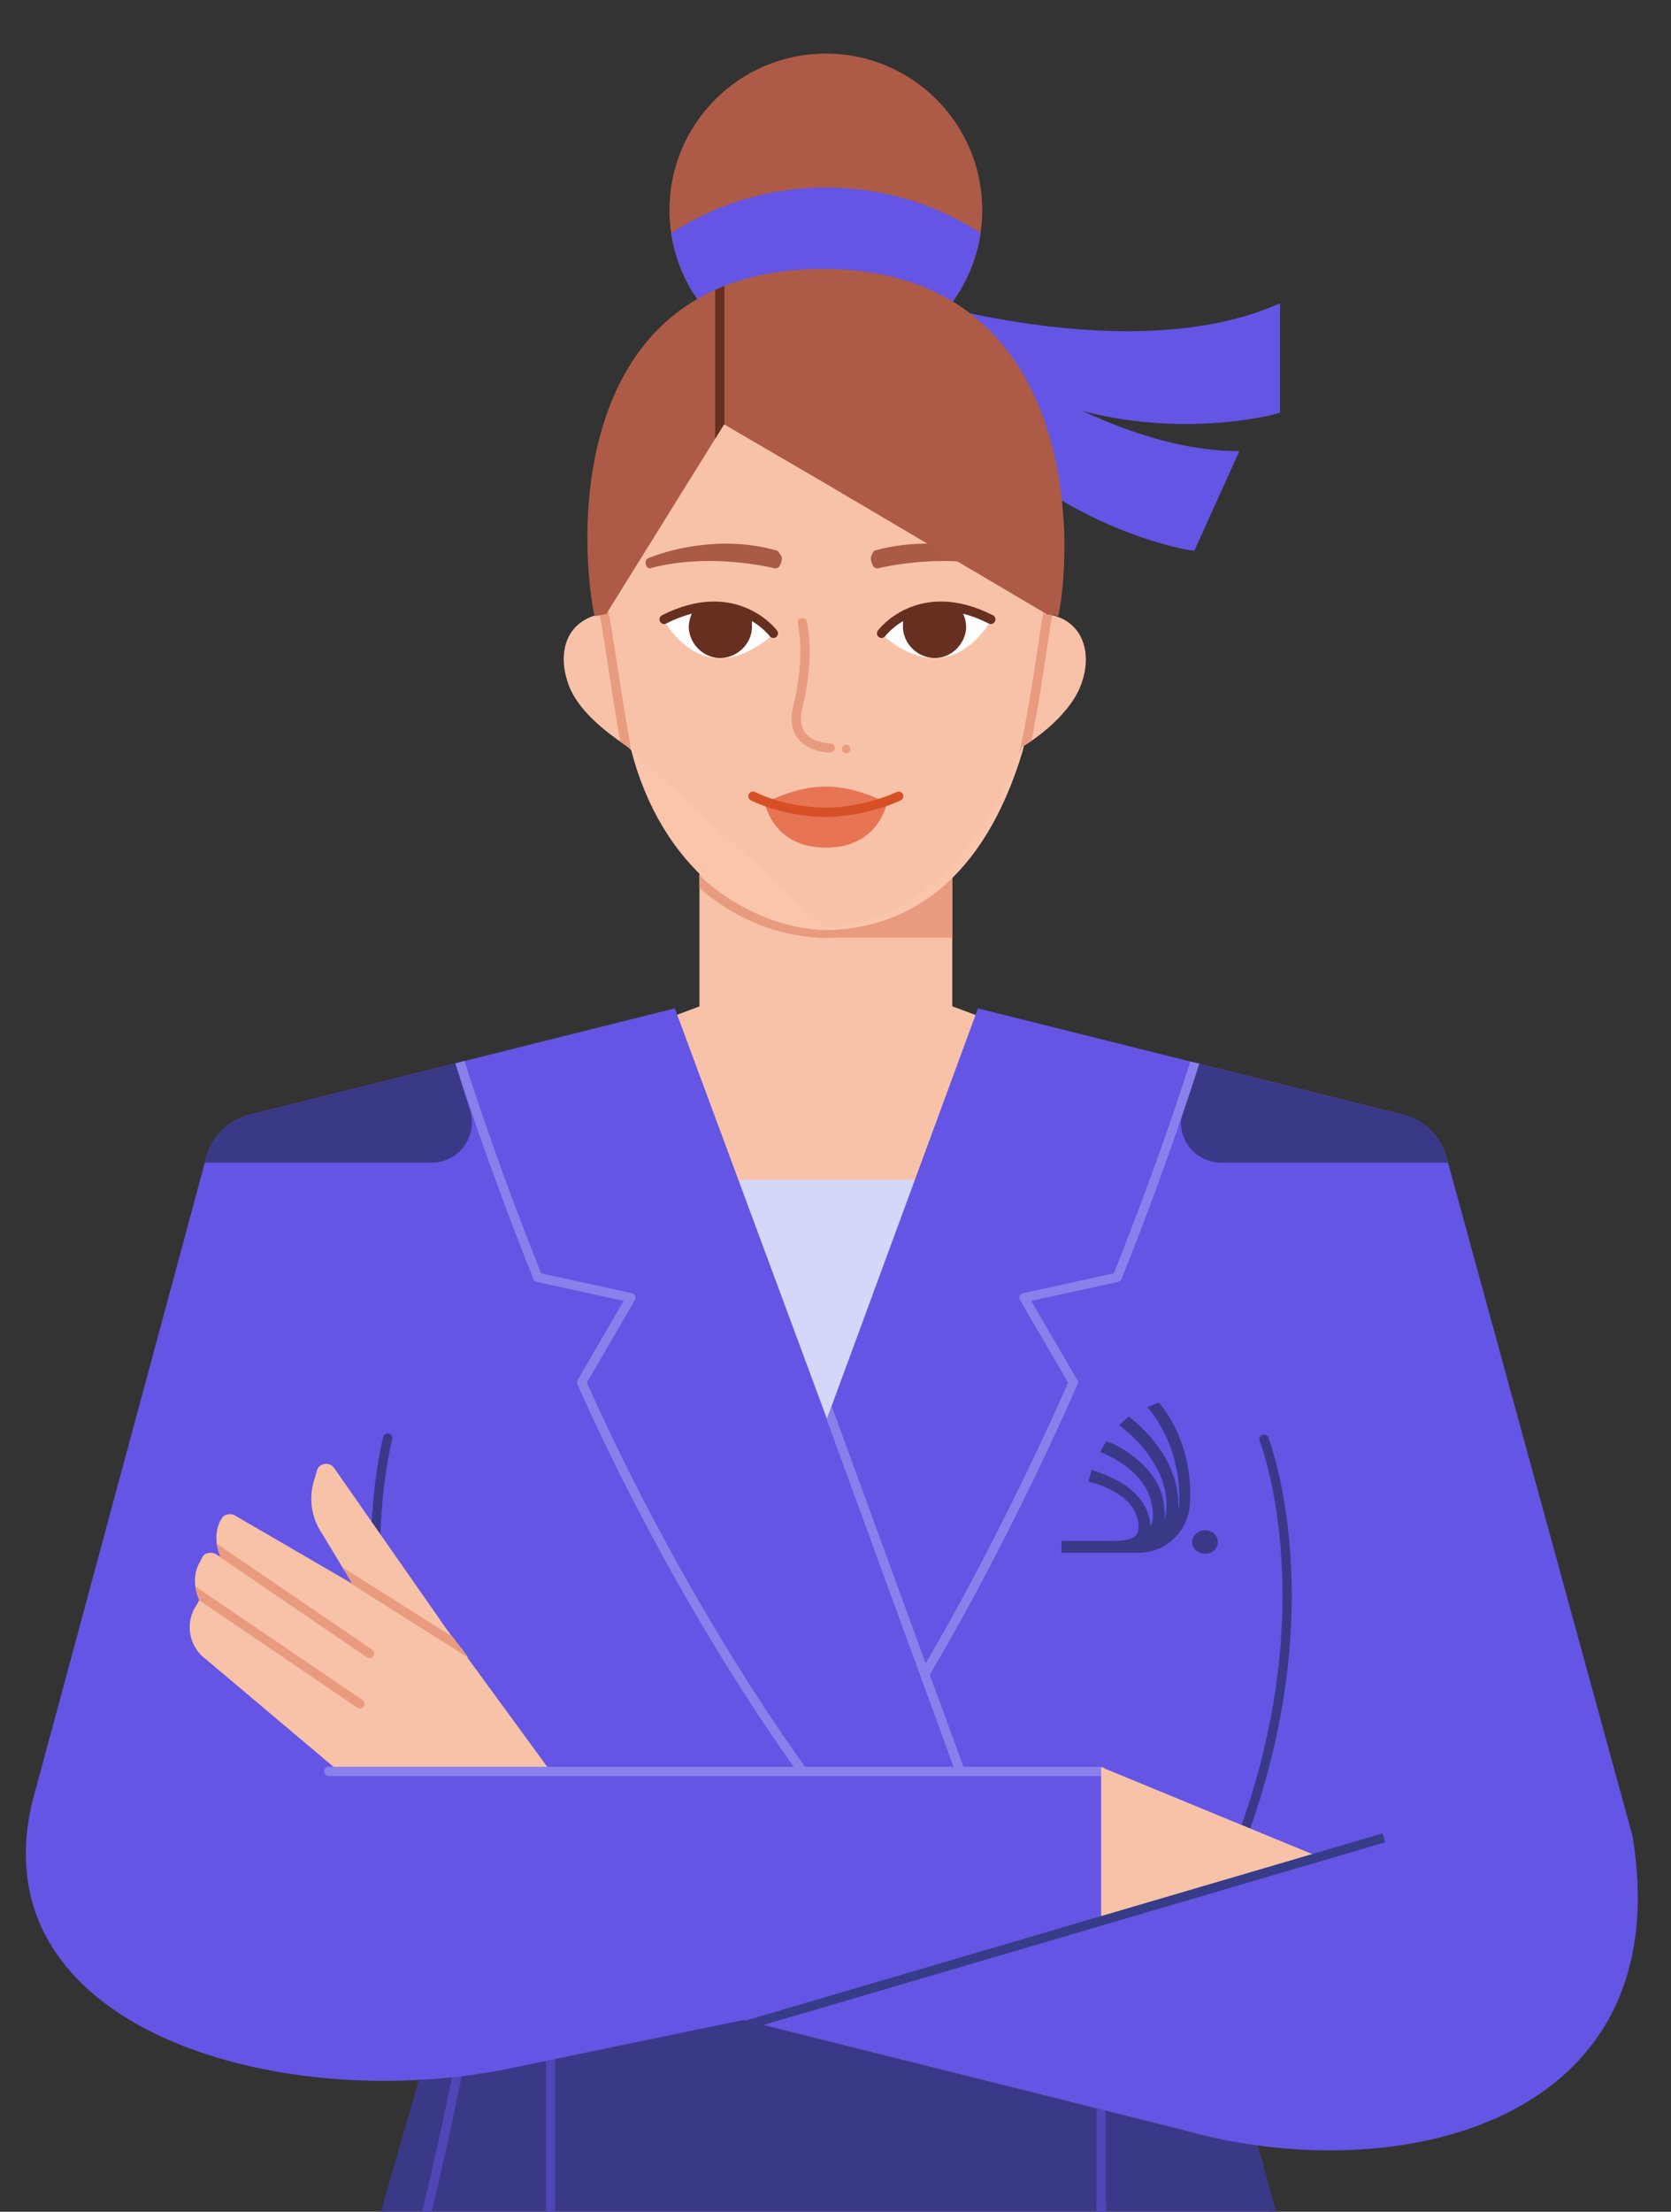<?xml version="1.0" encoding="utf-8"?>
<!-- Generator: Adobe Illustrator 28.0.0, SVG Export Plug-In . SVG Version: 6.00 Build 0)  -->
<svg version="1.1" id="Layer_1" xmlns="http://www.w3.org/2000/svg" xmlns:xlink="http://www.w3.org/1999/xlink" x="0px" y="0px"
	 viewBox="0 0 156 206.4" style="enable-background:new 0 0 156 206.4;" xml:space="preserve">
<rect x="0" y="0" width="156" height="206.4" fill="#333333" stroke="none"/>
<style type="text/css">
	.st0{clip-path:url(#SVGID_00000077311408656486132200000015871006236857328829_);}
	.st1{fill:#6455E4;}
	.st2{fill:#F8C2A9;}
	.st3{clip-path:url(#SVGID_00000000221525993694692370000009912474646718610085_);}
	.st4{fill:#E89B7F;}
	.st5{fill:none;stroke:#E89B7F;stroke-width:0.865;stroke-linecap:round;stroke-miterlimit:10;}
	.st6{fill:#FBC5AC;}
	.st7{fill:none;}
	.st8{clip-path:url(#SVGID_00000072964303248239246730000011955861718633263280_);}
	.st9{fill:#E77453;}
	.st10{fill:none;stroke:#D74F25;stroke-width:0.865;stroke-linecap:round;stroke-miterlimit:10;}
	.st11{fill:#FFFFFF;}
	.st12{fill:none;stroke:#672F20;stroke-width:0.865;stroke-linecap:round;stroke-miterlimit:10;}
	.st13{fill:#672F20;}
	.st14{fill:#A95B46;}
	.st15{fill:#AD5B46;}
	.st16{clip-path:url(#SVGID_00000093167681268656460970000015509055488854354089_);}
	.st17{clip-path:url(#SVGID_00000096780863851315043300000018190354567089430710_);}
	.st18{fill:#D4D7F8;}
	.st19{fill:#3A3988;}
	.st20{clip-path:url(#SVGID_00000098193536286948623140000002902670386106798254_);}
	.st21{fill:none;stroke:#5046B5;stroke-width:0.865;stroke-miterlimit:10;}
	.st22{clip-path:url(#SVGID_00000063621532215497450000000016864151801082036108_);}
	.st23{fill:none;stroke:#3A3988;stroke-width:0.865;stroke-linecap:round;stroke-linejoin:round;}
	.st24{fill:none;stroke:#8A80EC;stroke-width:0.865;stroke-linecap:round;stroke-linejoin:round;}
	.st25{clip-path:url(#SVGID_00000159439989404023670670000003011710745554533526_);}
	.st26{fill:none;stroke:#363C88;stroke-width:0.865;stroke-miterlimit:10;}
</style>
<g>
	<defs>
		<rect id="SVGID_1_" x="-10.4" width="174.9" height="206.4"/>
	</defs>
	<clipPath id="SVGID_00000155828130487332799440000000407748541145923512_">
		<use xlink:href="#SVGID_1_"  style="overflow:visible;"/>
	</clipPath>
	<g style="clip-path:url(#SVGID_00000155828130487332799440000000407748541145923512_);">
		<g>
			<g>
				<path class="st1" d="M83.8,27.5c0,0,21.7,7.1,35.7,0.8v10.2C119.5,38.6,98.5,44.5,83.8,27.5z"/>
				<path class="st1" d="M83.5,26.7c0,0,16.9,15.4,32.2,15.4l-4.2,9.3C111.5,51.5,89.9,48.2,83.5,26.7L83.5,26.7z"/>
			</g>
			<g>
				<path class="st2" d="M114.7,195.4c-1.7-6.1-2.1-12.6-1.2-18.9l14.5-68L77.1,89.5l-50.8,19l14.5,68c1,6.3,0.6,12.7-1.2,18.9
					c0,0-13.6,40.4-14.4,54h104.1C127.4,229.6,114.7,195.4,114.7,195.4L114.7,195.4z"/>
				<path class="st2" d="M77.1,68.1c-6.5,0-11.8,5.3-11.8,11.8v24.2c0,6.5,5.3,11.8,11.8,11.8s11.8-5.3,11.8-11.8V79.9
					C88.9,73.4,83.7,68.1,77.1,68.1z"/>
				<g>
					<defs>
						<path id="SVGID_00000176043821791937208850000013847001703952081288_" d="M77.1,68.1c-6.5,0-11.8,5.3-11.8,11.8v24.2
							c0,6.5,5.3,11.8,11.8,11.8s11.8-5.3,11.8-11.8V79.9C88.9,73.4,83.7,68.1,77.1,68.1z"/>
					</defs>
					<clipPath id="SVGID_00000180368766102495826340000015769812867879724424_">
						<use xlink:href="#SVGID_00000176043821791937208850000013847001703952081288_"  style="overflow:visible;"/>
					</clipPath>
					<g style="clip-path:url(#SVGID_00000180368766102495826340000015769812867879724424_);">
						<path class="st4" d="M89,63.8C89,57.3,83.7,52,77.2,52v35.5H89V63.8z"/>
						<path class="st5" d="M77.7,26c-0.1,0-0.3,0-0.4,0l0,0c-0.1,0-0.1,0-0.1,0S77,26,77,26l0,0c-0.1,0-0.3,0-0.4,0
							c-11.5,0.4-20,9.5-20,21.1c0,1.3,0,7.8,0,9.8C56.2,77,66.4,86.8,77,87.1l0,0c0.1,0,0.1,0,0.1,0c0.1,0,0.1,0,0.1,0l0,0
							c10.6-0.2,20.4-13.2,20.4-30.2v-9.8C97.7,35.5,89.2,26.3,77.7,26L77.7,26z"/>
					</g>
				</g>
				<path class="st6" d="M77.7,25.7c-0.1,0-0.3,0-0.4,0l0,0c-0.1,0-0.1,0-0.1,0s-0.1,0-0.1,0l0,0c-0.1,0-0.3,0-0.4,0
					c-11.5,0.4-20,9.5-20,21.1c0,1.3-0.1,7.8,0,9.8c0.1,2,2.2,13.3,2.2,13.3c2.8,11,10.7,16.7,18.2,16.9l0,0c0.1,0,0.1,0,0.1,0
					c0.1,0,0.1,0,0.1,0l0,0c7.3-0.2,14.5-4.4,18.2-16.8c0,0,1.9-9.2,2.2-13.3c0.2-1.9,0-8.4,0-9.8C97.6,35.2,89.2,26,77.7,25.7
					L77.7,25.7z"/>
				<g>
					<path class="st2" d="M59,69.7c0,0-4.3-2.4-5.6-5.6c-1.5-3.4-0.1-6.9,3.7-6.9L59,69.7z"/>
					<path class="st7" d="M95.3,69.7c0,0,4.3-2.4,5.6-5.6c1.5-3.4,0.1-6.9-3.7-6.9L95.3,69.7z"/>
				</g>
				<g>
					<path class="st2" d="M77,86.5L77,86.5c0.1,0,0.1,0,0.1,0c0.1,0,0.1,0,0.1,0l0,0c7.6-0.2,14.7-6.9,18.2-16.8
						c0.9-0.5,4.2-2.7,5.4-5.5c1.4-3.3,0.2-6.6-3.3-6.9c0-0.3,0-0.7,0-1v-9.8c0-11.6-8.5-20.8-20-21.1c-0.1,0-0.3,0-0.4,0l0,0
						c-0.1,0-0.1,0-0.1,0s-0.1,0-0.1,0l0,0c-0.1,0-0.3,0-0.4,0c-11.5,0.4-20,9.5-20,21.1v9.8c0,0.3,0,0.7,0,1
						c-3.5,0.3-4.7,3.5-3.3,6.9c1.2,2.8,4.6,4.9,5.4,5.5"/>
					<g>
						<defs>
							<path id="SVGID_00000096762230523992051750000014593126532091573645_" d="M77,86.5L77,86.5c0.1,0,0.1,0,0.1,0
								c0.1,0,0.1,0,0.1,0l0,0c7.6-0.2,14.7-6.9,18.2-16.8c0.9-0.5,4.2-2.7,5.4-5.5c1.4-3.3,0.2-6.6-3.3-6.9c0-0.3,0-0.7,0-1v-9.8
								c0-11.6-8.5-20.8-20-21.1c-0.1,0-0.3,0-0.4,0l0,0c-0.1,0-0.1,0-0.1,0s-0.1,0-0.1,0l0,0c-0.1,0-0.3,0-0.4,0
								c-11.5,0.4-20,9.5-20,21.1v9.8c0,0.3,0,0.7,0,1c-3.5,0.3-4.7,3.5-3.3,6.9c1.2,2.8,4.6,4.9,5.4,5.5"/>
						</defs>
						<clipPath id="SVGID_00000158724551561080994550000014254263041488997814_">
							<use xlink:href="#SVGID_00000096762230523992051750000014593126532091573645_"  style="overflow:visible;"/>
						</clipPath>
						<g style="clip-path:url(#SVGID_00000158724551561080994550000014254263041488997814_);">
							<path class="st5" d="M56.3,57c0.2,0,1.1,7,2.2,13.1"/>
							<path class="st5" d="M97.9,57c-0.2,0.1-1,7.4-2.3,13.3"/>
						</g>
					</g>
				</g>
				<g>
					<path class="st5" d="M74.9,58.1c0.3,1.4,0.5,4.1-0.4,7.8c-1,3.9,3,3.9,3,3.9"/>
					<ellipse class="st4" cx="79" cy="69.9" rx="0.4" ry="0.4"/>
				</g>
				<ellipse class="st4" cx="77.1" cy="189" rx="1" ry="1.3"/>
				<g>
					<path class="st9" d="M77.1,73.4c-2.3,0-4.4,0.9-5.7,1.5c0,0,2.7,1,5.7,0.9c2.9,0,5.7-0.9,5.7-0.9
						C81.5,74.3,79.4,73.4,77.1,73.4z"/>
					<path class="st9" d="M77.1,75.8l-5.7-0.9c0,0,0.7,4.2,5.7,4.2s5.7-4.2,5.7-4.2L77.1,75.8z"/>
					<path class="st10" d="M83.9,74.3c-1.3,0.6-4,1.5-6.8,1.5c-2.8,0-5.4-0.8-6.8-1.5"/>
				</g>
				<g>
					<path class="st11" d="M72.3,59.1c0,0-3.7-4.7-10.4-1.3C62,57.8,65.6,65,72.3,59.1z"/>
					<path class="st12" d="M62,57.8c6.7-3.4,10.2,1.3,10.2,1.3"/>
					<path class="st13" d="M69.9,57.2c0.3,0.2,0.3,0.7,0.3,1.1c0.1,1.6-1.2,3-2.8,3.1c-1.6,0.1-3-1.2-3.1-2.8c0-0.7,0.2-1.3,0.6-1.9
						C64.9,56.8,67.5,56,69.9,57.2z"/>
				</g>
				<g>
					<path class="st14" d="M73,52.1L73,52.1c0,0.2-0.1,0.5-0.2,0.7l0,0c-0.1,0.2-0.4,0.3-0.6,0.2c-1.4-0.3-6.4-1.3-11.4,0
						c-0.2,0.1-0.4,0-0.5-0.3l0,0c-0.1-0.2,0-0.5,0.2-0.6c1.4-0.6,6.6-2.3,12.1-0.7C72.8,51.7,73,51.9,73,52.1L73,52.1z"/>
					<path class="st14" d="M81.3,52.1L81.3,52.1c0,0.2,0.1,0.5,0.2,0.7l0,0c0.1,0.2,0.4,0.3,0.6,0.2c1.4-0.3,6.4-1.3,11.4,0
						c0.2,0.1,0.4,0,0.5-0.3l0,0c0.1-0.2,0-0.5-0.2-0.6c-1.4-0.6-6.6-2.3-12.2-0.7C81.4,51.7,81.3,51.9,81.3,52.1L81.3,52.1z"/>
				</g>
				<g>
					<path class="st11" d="M82.2,59.1c0,0,3.7-4.7,10.4-1.3C92.5,57.8,88.9,65,82.2,59.1z"/>
					<path class="st12" d="M92.5,57.8c-6.7-3.4-10.2,1.3-10.2,1.3"/>
					<path class="st13" d="M84.6,57.2c-0.3,0.2-0.3,0.7-0.3,1.1c-0.1,1.6,1.2,3,2.8,3.1c1.6,0.1,3-1.2,3.1-2.8
						c0-0.7-0.2-1.3-0.6-1.9C89.6,56.7,87,55.9,84.6,57.2z"/>
				</g>
				<circle class="st15" cx="77.1" cy="19.6" r="14.6"/>
				<g>
					<defs>
						<circle id="SVGID_00000031190352408160325950000008779981223364890244_" cx="77.1" cy="19.6" r="14.6"/>
					</defs>
					<clipPath id="SVGID_00000052815138678380521870000018114521194389127863_">
						<use xlink:href="#SVGID_00000031190352408160325950000008779981223364890244_"  style="overflow:visible;"/>
					</clipPath>
					<g style="clip-path:url(#SVGID_00000052815138678380521870000018114521194389127863_);">
						<path class="st1" d="M77.1,70.7c-14.6,0-26.6-11.9-26.6-26.6s11.9-26.6,26.6-26.6s26.6,11.9,26.6,26.6S91.7,70.7,77.1,70.7z
							 M77.1,32C70.4,32,65,37.5,65,44.2s5.4,12.1,12.1,12.1s12.1-5.4,12.1-12.1S83.8,32,77.1,32z"/>
					</g>
				</g>
				<path class="st15" d="M76.8,25.1c-23.5,0-22.9,24.6-21.3,32.4l1.1-0.2l11-17.7l9.6,5.6l20.5,12.1l1.1,0.2
					C100.4,49.7,100.2,25.1,76.8,25.1L76.8,25.1z"/>
				<g>
					<defs>
						<path id="SVGID_00000142167052876366508110000008610016914377816210_" d="M76.8,25.1c-23.5,0-22.9,24.6-21.3,32.4l1.1-0.2
							l11-17.7l9.6,5.6l20.5,12.1l1.1,0.2C100.4,49.7,100.2,25.1,76.8,25.1L76.8,25.1z"/>
					</defs>
					<clipPath id="SVGID_00000005235454893170326240000012868069137599198881_">
						<use xlink:href="#SVGID_00000142167052876366508110000008610016914377816210_"  style="overflow:visible;"/>
					</clipPath>
					<g style="clip-path:url(#SVGID_00000005235454893170326240000012868069137599198881_);">
						<line class="st12" x1="67.2" y1="25.7" x2="67.2" y2="42.2"/>
					</g>
				</g>
				<polygon class="st18" points="77.1,144.5 89.6,110.1 64.6,110.1 				"/>
				<path class="st19" d="M132.8,263.6c-2.3-18.3-18.9-75.9-18.9-75.9H41c0,0-17.2,57.5-19.6,75.9C13.8,324.3,0.1,507.7,0.1,507.7
					h69.3l7.4-255.8c0-0.5,0.7-0.5,0.7,0l7.4,255.8h69.3C154.1,507.7,140.5,324.4,132.8,263.6L132.8,263.6z"/>
				<g>
					<defs>
						<path id="SVGID_00000071551981099461525070000004763655295346865551_" d="M132.8,263.6c-2.3-18.3-19.1-74.6-19.1-74.6H40.5
							c0,0-16.8,56.3-19.1,74.6C13.8,324.3,0.1,507.7,0.1,507.7h69.3l7.4-255.8c0-0.5,0.7-0.5,0.7,0l7.4,255.8h69.3
							C154.1,507.7,140.5,324.4,132.8,263.6L132.8,263.6z"/>
					</defs>
					<clipPath id="SVGID_00000072979383721313051160000011130438058742724753_">
						<use xlink:href="#SVGID_00000071551981099461525070000004763655295346865551_"  style="overflow:visible;"/>
					</clipPath>
					<g style="clip-path:url(#SVGID_00000072979383721313051160000011130438058742724753_);">
						<g>
							<path class="st21" d="M51.4,93.8c0,223.2-102.7,223.3-102.7,223.3"/>
							<path class="st21" d="M102.8,205.5c0,221.3-154.1,221.2-154.1,221.2"/>
							<path class="st21" d="M154.1,122.2H-51.4"/>
							<path class="st21" d="M51.4,540.4V93.8"/>
							<path class="st21" d="M102.8,540.4V93.8"/>
						</g>
					</g>
				</g>
				<path class="st1" d="M152.4,171.3l-17.3-63.1c-0.5-2.1-2.1-3.7-4.2-4.2l-39.6-9.9l-14.1,38.3L63,94.1L23.4,104
					c-2.1,0.5-3.7,2.1-4.2,4.2L3,168.2c-5,21.1,22.9,29.1,44.2,24.9l22.2-4.6l41.2,10.3C130.1,204.3,156.9,198.4,152.4,171.3
					L152.4,171.3z M105.3,166.3L105.3,166.3L105.3,166.3L105.3,166.3z"/>
				<g>
					<defs>
						<path id="SVGID_00000100365253670104742910000006312679185142900923_" d="M148.7,166.3l0-0.1l0,0l-13.6-58
							c-0.5-2.1-2.1-3.7-4.2-4.2l-39.6-9.9l-14.1,38.3L63,94.1L23.4,104c-2.1,0.5-3.7,2.1-4.2,4.2L5.7,166.3l0,0
							c-5,21.1,20.2,31.1,41.5,26.8l22.2-4.6l41.2,10.3C130.1,204.3,153.2,193.4,148.7,166.3L148.7,166.3z M105.3,166.3L105.3,166.3
							L105.3,166.3L105.3,166.3z"/>
					</defs>
					<clipPath id="SVGID_00000046329452497321097730000016391021159533494428_">
						<use xlink:href="#SVGID_00000100365253670104742910000006312679185142900923_"  style="overflow:visible;"/>
					</clipPath>
					<g style="clip-path:url(#SVGID_00000046329452497321097730000016391021159533494428_);">
						<path class="st19" d="M41.9,97.3l2,6.4c0.7,2.4-1.1,4.8-3.6,4.8H7.9L41.9,97.3L41.9,97.3z M112.4,97.3l-2,6.4
							c-0.7,2.4,1.1,4.8,3.6,4.8h32.4L112.4,97.3L112.4,97.3z"/>
						<path class="st23" d="M38.3,165c-5.8-16.9-2.1-30.8-2.1-30.8 M115.4,172.9c8.9-22.6,2.6-38.6,2.6-38.6"/>
						<path class="st24" d="M98.3,189c-16.2-9.4-33.8-37.1-44-60l4.6-7.9l-8.7-1.9c-5-12.5-7.7-21.5-7.7-21.5L63,92.4L98.3,189z
							 M86.4,156.1c5.1-8.6,10.2-18.9,13.8-27.1l-4.6-7.9l8.7-1.9c5-12.5,7.7-21.5,7.7-21.5l-20.5-5.4l-14.3,37.1 M-15.5,244
							l35.4,7.2 M169.7,244l-35.4,7.2"/>
						<polygon class="st1" points="103.5,194.4 60.8,183.1 60.8,165.5 99.3,165.5 						"/>
						<path class="st2" d="M31.4,165.1h17.2c-0.1-0.2,2.9,0.4,2.8,0.2l-9.8-13.4L31.2,137c-0.4-0.6-1.4-0.5-1.6,0.2l-0.2,0.7
							c-0.6,1.7-0.4,3.6,0.6,5.1l2.9,4.8l-11-6.4c-0.4-0.2-1-0.1-1.2,0.3l0,0c-0.7,1.1-0.6,2.5-0.1,3.6l-0.5-0.3
							c-0.4-0.2-1-0.1-1.2,0.3l-0.2,0.4c-0.7,1.1-0.6,2.5-0.1,3.6c0,0,0,0,0,0l-0.2,0.4c-1.2,1.7-0.8,4,0.9,5.2L31.4,165.1
							L31.4,165.1L31.4,165.1z"/>
						<g>
							<defs>
								<path id="SVGID_00000044874666971760128420000001589852514853580211_" d="M31.4,165.1l19.6,0.2c-0.1-0.2,0.5-0.4,0.4-0.6
									l-9.1-11.9L31.2,137c-0.4-0.6-1.4-0.5-1.6,0.2l-0.2,0.7c-0.6,1.7-0.4,3.6,0.6,5.1l2.9,4.8l-11-6.4c-0.4-0.2-1-0.1-1.2,0.3
									l0,0c-0.7,1.1-0.6,2.5-0.1,3.6l-0.5-0.3c-0.4-0.2-1-0.1-1.2,0.3l-0.2,0.4c-0.7,1.1-0.6,2.5-0.1,3.6c0,0,0,0,0,0l-0.2,0.4
									c-1.2,1.7-0.8,4,0.9,5.2L31.4,165.1L31.4,165.1L31.4,165.1z"/>
							</defs>
							<clipPath id="SVGID_00000114778511833354557100000006785730952234204848_">
								<use xlink:href="#SVGID_00000044874666971760128420000001589852514853580211_"  style="overflow:visible;"/>
							</clipPath>
							<g style="clip-path:url(#SVGID_00000114778511833354557100000006785730952234204848_);">
								<line class="st5" x1="19.1" y1="143.8" x2="34.5" y2="154.3"/>
								<line class="st5" x1="28.7" y1="144.7" x2="45.8" y2="155.5"/>
								<line class="st5" x1="17.7" y1="148.2" x2="33.6" y2="159"/>
							</g>
						</g>
						<line class="st24" x1="30.7" y1="165.3" x2="102.8" y2="165.3"/>
						<polygon class="st2" points="102.8,164.9 102.8,179.1 122.7,173.1 						"/>
						<line class="st26" x1="47.5" y1="195.5" x2="129.2" y2="171.5"/>
					</g>
				</g>
				<g>
					<path class="st19" d="M108.2,130.9c-0.4,0.1-0.7,0.3-1.1,0.4c0.7,0.8,2,2.6,2.6,5.2c0.3,1.1,0.4,2.2,0.4,3.6
						c0,0.3,0,0.5-0.1,0.7c0-0.2,0-0.5,0-0.8c-0.1-1.7-0.7-3.1-1.4-4.3c-1-1.6-2.3-2.8-3.2-3.5c-0.3,0.2-0.6,0.5-0.9,0.8
						c0.6,0.5,1.5,1.2,2.3,2.2c1,1.3,2,2.9,2.1,4.9c0,0.7,0,1.3-0.2,1.8c0.1-0.6,0-1.2-0.1-1.9c-0.4-2.1-2-3.6-3.5-4.6
						c-0.6-0.4-1.2-0.7-1.8-0.9c-0.2,0.3-0.4,0.6-0.6,1c0.3,0.1,0.7,0.3,1.1,0.5c1.5,0.8,3.3,2.2,3.7,4.3c0.2,0.9,0.2,1.6-0.1,2.1
						c-0.1-1.7-1.1-3.1-3-4.2c-0.8-0.4-1.5-0.7-2.1-0.9c-0.2-0.1-0.3-0.1-0.4-0.1c-0.1,0.4-0.2,0.7-0.3,1.1c0.1,0,0.1,0,0.2,0
						c1.2,0.3,4.5,1.5,4.5,4.2c0,1-0.8,1.3-2.4,1.3h-4.8v1.1h7.2c2.7,0,4.8-2.2,4.8-4.9C111.3,135.5,109.4,132.3,108.2,130.9
						L108.2,130.9L108.2,130.9z"/>
					<path class="st19" d="M112.5,142.8c-0.7,0-1.2,0.5-1.2,1.1s0.5,1.1,1.2,1.1s1.2-0.5,1.2-1.1S113.2,142.8,112.5,142.8z"/>
				</g>
			</g>
		</g>
	</g>
</g>
</svg>
